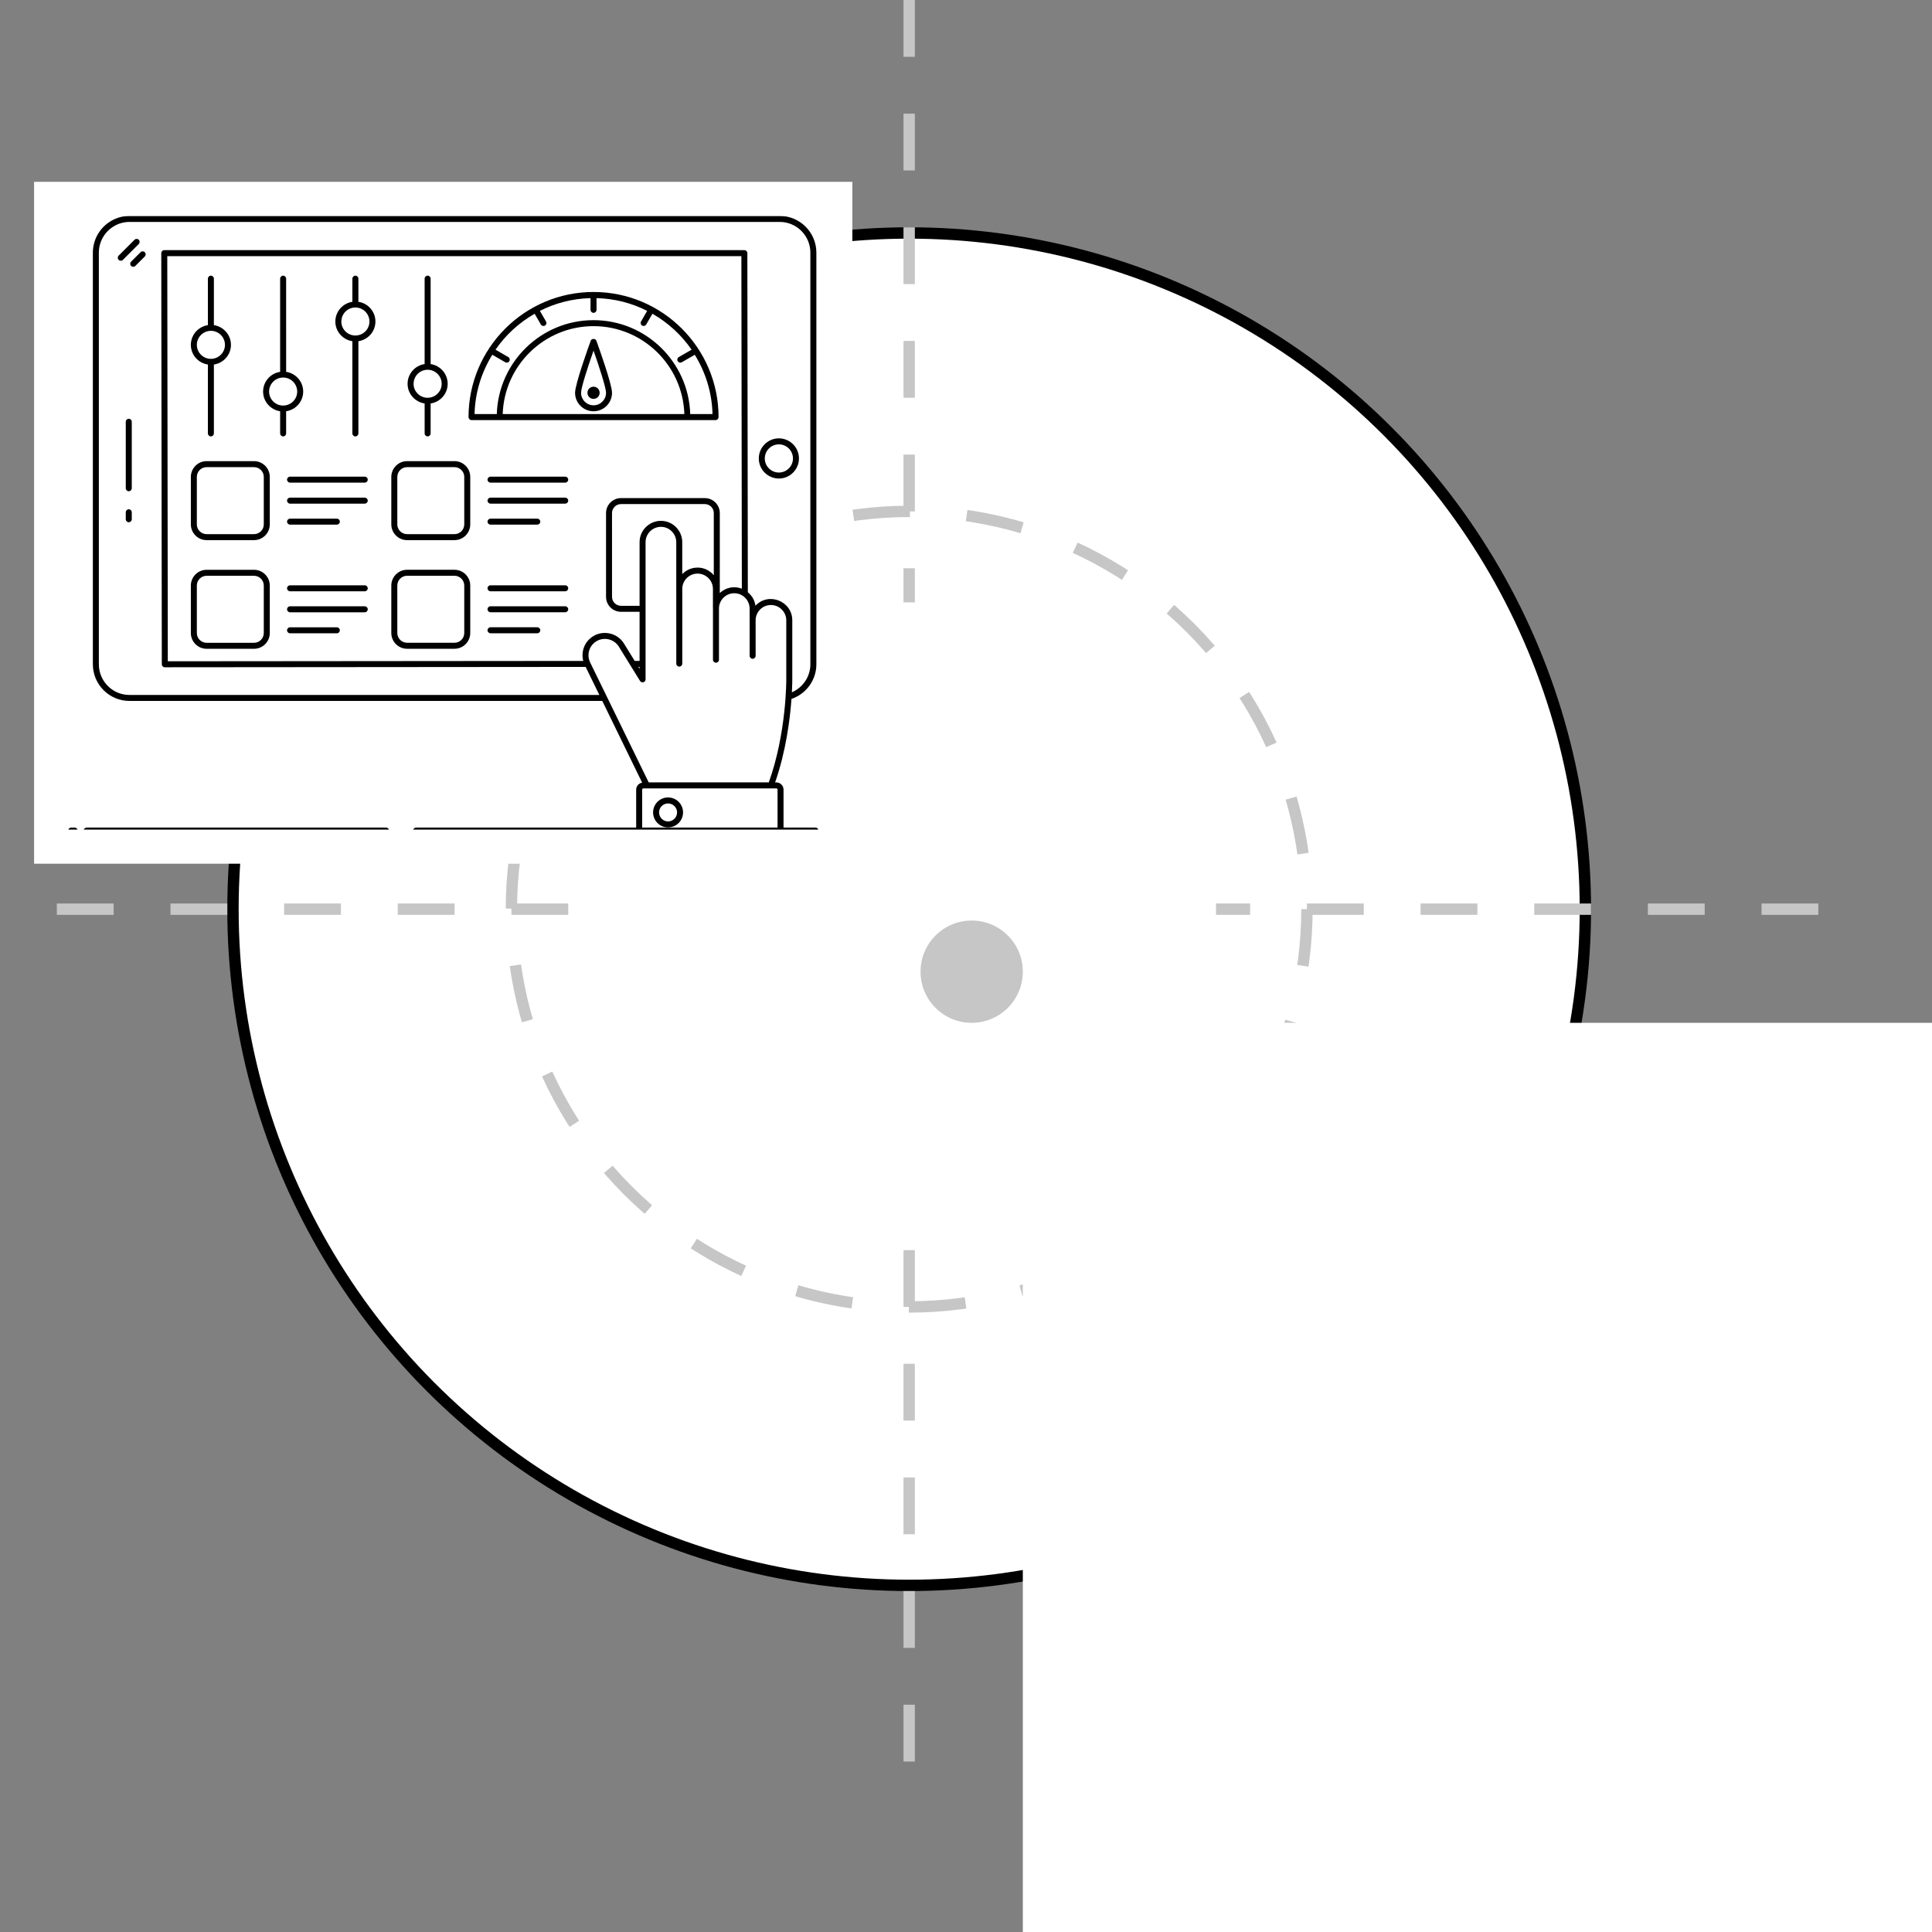 <?xml version="1.0" encoding="UTF-8"?> <svg xmlns="http://www.w3.org/2000/svg" width="170" height="170" viewBox="0 0 170 170" fill="none"><rect x="0" y="0" width="170" height="170" fill="#808080" stroke="none"/> <circle cx="80" cy="80" r="59.5" fill="white" stroke="black"></circle> <path d="M80 0V160" stroke="#C6C6C6" stroke-dasharray="5 5"></path> <path d="M160 80L1.66893e-06 80" stroke="#C6C6C6" stroke-dasharray="5 5"></path> <circle cx="80" cy="80" r="35" stroke="#C6C6C6" stroke-dasharray="5 5"></circle> <circle cx="80" cy="80" r="27" fill="white"></circle> <rect x="90" y="90" width="80" height="80" fill="white"></rect> <rect x="4.5" y="17.5" width="69" height="57" fill="white"></rect> <path d="M68.535 42.106C69.509 42.106 70.301 41.313 70.301 40.339C70.301 39.365 69.509 38.572 68.535 38.572C67.56 38.572 66.768 39.365 66.768 40.339C66.768 41.314 67.561 42.106 68.535 42.106ZM68.535 39.1C69.218 39.1 69.774 39.656 69.774 40.34C69.774 41.023 69.218 41.579 68.535 41.579C67.851 41.579 67.295 41.023 67.295 40.34C67.295 39.656 67.851 39.1 68.535 39.1Z" fill="black"></path> <path d="M11.331 36.848C11.185 36.848 11.067 36.965 11.067 37.111V42.963C11.067 43.108 11.185 43.226 11.331 43.226C11.476 43.226 11.594 43.108 11.594 42.963V37.111C11.594 36.965 11.476 36.848 11.331 36.848Z" fill="black"></path> <path d="M11.331 44.812C11.185 44.812 11.067 44.929 11.067 45.075V45.69C11.067 45.836 11.185 45.953 11.331 45.953C11.476 45.953 11.594 45.836 11.594 45.69V45.075C11.594 44.929 11.476 44.812 11.331 44.812Z" fill="black"></path> <path d="M12.21 21.097C12.106 20.994 11.94 20.994 11.837 21.097L10.44 22.494C10.337 22.597 10.337 22.764 10.44 22.866C10.543 22.97 10.71 22.97 10.813 22.866L12.21 21.47C12.312 21.367 12.312 21.2 12.21 21.097Z" fill="black"></path> <path d="M12.368 22.193L11.537 23.025C11.433 23.128 11.433 23.295 11.537 23.398C11.64 23.501 11.807 23.501 11.909 23.398L12.741 22.566C12.844 22.463 12.844 22.296 12.741 22.193C12.638 22.09 12.471 22.09 12.368 22.193Z" fill="black"></path> <path d="M18.293 32.077V38.135C18.293 38.281 18.41 38.399 18.556 38.399C18.702 38.399 18.82 38.281 18.82 38.135V32.077C19.667 31.949 20.321 31.226 20.321 30.346C20.321 29.464 19.667 28.737 18.82 28.609V24.52C18.82 24.374 18.702 24.256 18.556 24.256C18.41 24.256 18.293 24.374 18.293 24.52V28.609C17.446 28.738 16.794 29.464 16.794 30.346C16.793 31.225 17.446 31.948 18.293 32.077ZM18.553 29.11C18.554 29.11 18.555 29.111 18.556 29.111C18.557 29.111 18.558 29.11 18.56 29.11C19.24 29.111 19.794 29.665 19.794 30.346C19.794 31.024 19.238 31.576 18.557 31.576C17.875 31.576 17.321 31.024 17.321 30.346C17.32 29.666 17.874 29.113 18.553 29.11Z" fill="black"></path> <path d="M26.678 34.456C26.678 33.574 26.025 32.847 25.178 32.719L25.177 24.52C25.177 24.374 25.059 24.256 24.914 24.256C24.768 24.256 24.65 24.374 24.65 24.52V32.719C23.804 32.848 23.151 33.574 23.151 34.456C23.151 35.335 23.804 36.059 24.65 36.187V38.136C24.65 38.281 24.768 38.399 24.914 38.399C25.06 38.399 25.177 38.281 25.177 38.136V36.187C26.025 36.059 26.678 35.336 26.678 34.456ZM23.678 34.456C23.678 33.775 24.233 33.22 24.914 33.22C25.596 33.22 26.151 33.775 26.151 34.456C26.151 35.132 25.599 35.682 24.921 35.685C24.918 35.685 24.916 35.684 24.914 35.684C24.911 35.684 24.909 35.685 24.907 35.685C24.229 35.682 23.678 35.132 23.678 34.456Z" fill="black"></path> <path d="M31.535 26.556V24.521C31.535 24.375 31.417 24.257 31.271 24.257C31.125 24.257 31.007 24.375 31.007 24.521V26.556C30.16 26.684 29.508 27.41 29.508 28.293C29.508 29.172 30.161 29.895 31.007 30.023V38.137C31.007 38.282 31.125 38.4 31.271 38.4C31.417 38.4 31.535 38.282 31.535 38.137V30.023C32.382 29.895 33.034 29.171 33.034 28.293C33.035 27.41 32.382 26.684 31.535 26.556ZM31.271 29.523C30.589 29.523 30.035 28.971 30.035 28.293C30.035 27.611 30.589 27.057 31.27 27.056H31.271H31.272C31.954 27.057 32.508 27.611 32.508 28.293C32.508 28.971 31.953 29.523 31.271 29.523Z" fill="black"></path> <path d="M37.365 35.502V38.136C37.365 38.281 37.483 38.399 37.628 38.399C37.774 38.399 37.892 38.281 37.892 38.136V35.502C38.739 35.373 39.391 34.65 39.391 33.771C39.391 32.889 38.738 32.163 37.892 32.034L37.892 24.52C37.892 24.374 37.774 24.256 37.628 24.256C37.482 24.256 37.364 24.374 37.364 24.52V32.034C36.517 32.162 35.864 32.889 35.864 33.772C35.864 34.651 36.517 35.374 37.365 35.502ZM37.619 32.535C37.623 32.536 37.625 32.538 37.628 32.538C37.631 32.538 37.633 32.536 37.636 32.536C38.314 32.541 38.864 33.093 38.864 33.772C38.864 34.447 38.313 34.996 37.636 35.001C37.633 35.001 37.631 34.999 37.628 34.999C37.625 34.999 37.623 35.001 37.62 35.001C36.942 34.997 36.391 34.448 36.391 33.772C36.391 33.093 36.941 32.54 37.619 32.535Z" fill="black"></path> <path d="M62.963 36.963C63.109 36.963 63.227 36.845 63.227 36.699C63.227 30.63 58.292 25.692 52.227 25.692C46.161 25.692 41.227 30.63 41.227 36.699C41.227 36.845 41.344 36.963 41.49 36.963H60.75H62.963ZM41.757 36.436C41.804 34.521 42.377 32.739 43.322 31.21C43.331 31.218 43.338 31.228 43.349 31.234L44.46 31.875C44.587 31.948 44.748 31.904 44.82 31.779C44.893 31.653 44.85 31.492 44.724 31.419L43.612 30.777C43.607 30.775 43.602 30.775 43.597 30.773C44.49 29.474 45.672 28.393 47.044 27.607L47.59 28.552C47.662 28.678 47.823 28.722 47.95 28.649C48.076 28.576 48.119 28.415 48.046 28.289L47.507 27.355C48.852 26.672 50.363 26.273 51.962 26.233V27.265C51.962 27.41 52.08 27.528 52.226 27.528C52.372 27.528 52.49 27.41 52.49 27.265V26.233C54.089 26.273 55.6 26.671 56.945 27.354L56.406 28.288C56.333 28.414 56.376 28.575 56.502 28.648C56.629 28.721 56.79 28.677 56.862 28.552L57.408 27.606C58.78 28.392 59.962 29.473 60.855 30.772C60.85 30.775 60.845 30.775 60.84 30.777L59.728 31.419C59.602 31.492 59.559 31.653 59.632 31.779C59.681 31.864 59.77 31.911 59.86 31.911C59.905 31.911 59.95 31.899 59.992 31.875L61.103 31.234C61.114 31.227 61.121 31.218 61.13 31.21C62.075 32.739 62.648 34.521 62.695 36.436H60.735C60.594 31.856 56.836 28.171 52.225 28.171C47.614 28.171 43.856 31.856 43.715 36.436L41.757 36.436ZM44.234 36.436C44.374 32.145 47.905 28.698 52.226 28.698C56.547 28.698 60.078 32.145 60.218 36.436H44.234Z" fill="black"></path> <path d="M52.227 36.189C51.33 36.189 50.601 35.46 50.601 34.563C50.601 33.787 51.838 30.366 51.979 29.978C52.056 29.77 52.398 29.77 52.475 29.978C52.616 30.366 53.853 33.787 53.853 34.563C53.853 35.46 53.124 36.189 52.227 36.189H52.227ZM52.227 30.851C51.718 32.299 51.128 34.121 51.128 34.564C51.128 35.17 51.621 35.663 52.227 35.663C52.833 35.663 53.326 35.17 53.326 34.564C53.326 34.121 52.736 32.299 52.227 30.851Z" fill="black"></path> <path d="M22.353 50.138H18.18C17.416 50.138 16.794 50.761 16.794 51.525V55.702C16.794 56.466 17.416 57.088 18.18 57.088H22.353C23.117 57.088 23.739 56.466 23.739 55.702V51.525C23.738 50.76 23.117 50.138 22.353 50.138ZM23.211 55.701C23.211 56.175 22.826 56.561 22.352 56.561H18.18C17.706 56.561 17.32 56.175 17.32 55.701V51.525C17.32 51.051 17.706 50.665 18.18 50.665H22.352C22.826 50.665 23.211 51.051 23.211 51.525V55.701Z" fill="black"></path> <path d="M32.095 51.502H25.523C25.377 51.502 25.259 51.62 25.259 51.765C25.259 51.911 25.377 52.029 25.523 52.029H32.095C32.241 52.029 32.359 51.911 32.359 51.765C32.359 51.62 32.241 51.502 32.095 51.502Z" fill="black"></path> <path d="M32.095 53.35H25.523C25.377 53.35 25.259 53.468 25.259 53.613C25.259 53.759 25.377 53.877 25.523 53.877H32.095C32.241 53.877 32.359 53.759 32.359 53.613C32.359 53.468 32.241 53.35 32.095 53.35Z" fill="black"></path> <path d="M29.639 55.197H25.522C25.377 55.197 25.259 55.315 25.259 55.461C25.259 55.607 25.377 55.725 25.522 55.725H29.639C29.785 55.725 29.903 55.607 29.903 55.461C29.903 55.315 29.785 55.197 29.639 55.197Z" fill="black"></path> <path d="M22.353 40.577H18.18C17.416 40.577 16.794 41.2 16.794 41.964V46.141C16.794 46.905 17.416 47.527 18.18 47.527H22.353C23.117 47.527 23.739 46.905 23.739 46.141V41.964C23.738 41.199 23.117 40.577 22.353 40.577ZM23.211 46.141C23.211 46.615 22.826 47 22.352 47H18.18C17.706 47 17.32 46.615 17.32 46.141V41.964C17.32 41.49 17.706 41.105 18.18 41.105H22.352C22.826 41.105 23.211 41.49 23.211 41.964V46.141Z" fill="black"></path> <path d="M32.095 41.941H25.523C25.377 41.941 25.259 42.059 25.259 42.204C25.259 42.35 25.377 42.468 25.523 42.468H32.095C32.241 42.468 32.359 42.35 32.359 42.204C32.359 42.059 32.241 41.941 32.095 41.941Z" fill="black"></path> <path d="M32.095 43.789H25.523C25.377 43.789 25.259 43.906 25.259 44.052C25.259 44.198 25.377 44.316 25.523 44.316H32.095C32.241 44.316 32.359 44.198 32.359 44.052C32.359 43.906 32.241 43.789 32.095 43.789Z" fill="black"></path> <path d="M25.523 46.163H29.64C29.785 46.163 29.903 46.046 29.903 45.9C29.903 45.754 29.785 45.636 29.64 45.636H25.523C25.377 45.636 25.259 45.754 25.259 45.9C25.259 46.046 25.377 46.163 25.523 46.163Z" fill="black"></path> <path d="M39.991 40.577H35.819C35.055 40.577 34.432 41.2 34.432 41.964V46.141C34.432 46.905 35.055 47.527 35.819 47.527H39.991C40.756 47.527 41.378 46.905 41.378 46.141V41.964C41.378 41.199 40.756 40.577 39.991 40.577ZM40.851 46.141C40.851 46.615 40.465 47 39.991 47H35.819C35.346 47 34.96 46.615 34.96 46.141V41.964C34.96 41.49 35.345 41.105 35.819 41.105H39.991C40.465 41.105 40.851 41.49 40.851 41.964V46.141Z" fill="black"></path> <path d="M49.734 41.941H43.162C43.016 41.941 42.898 42.059 42.898 42.204C42.898 42.35 43.016 42.468 43.162 42.468H49.734C49.88 42.468 49.998 42.35 49.998 42.204C49.998 42.059 49.88 41.941 49.734 41.941Z" fill="black"></path> <path d="M49.734 43.789H43.162C43.016 43.789 42.898 43.906 42.898 44.052C42.898 44.198 43.016 44.316 43.162 44.316H49.734C49.88 44.316 49.998 44.198 49.998 44.052C49.998 43.906 49.88 43.789 49.734 43.789Z" fill="black"></path> <path d="M43.161 46.163H47.278C47.423 46.163 47.541 46.046 47.541 45.9C47.541 45.754 47.423 45.636 47.278 45.636H43.161C43.016 45.636 42.898 45.754 42.898 45.9C42.898 46.046 43.016 46.163 43.161 46.163Z" fill="black"></path> <path d="M39.991 50.136H35.819C35.055 50.136 34.432 50.758 34.432 51.522V55.699C34.432 56.464 35.055 57.086 35.819 57.086H39.991C40.756 57.086 41.378 56.464 41.378 55.699V51.522C41.378 50.758 40.756 50.136 39.991 50.136ZM40.851 55.699C40.851 56.173 40.465 56.558 39.991 56.558H35.819C35.346 56.558 34.96 56.173 34.96 55.699V51.522C34.96 51.048 35.345 50.663 35.819 50.663H39.991C40.465 50.663 40.851 51.048 40.851 51.522V55.699Z" fill="black"></path> <path d="M49.734 51.501H43.162C43.016 51.501 42.898 51.618 42.898 51.764C42.898 51.91 43.016 52.028 43.162 52.028H49.734C49.88 52.028 49.998 51.91 49.998 51.764C49.998 51.618 49.88 51.501 49.734 51.501Z" fill="black"></path> <path d="M49.734 53.347H43.162C43.016 53.347 42.898 53.465 42.898 53.611C42.898 53.757 43.016 53.874 43.162 53.874H49.734C49.88 53.874 49.998 53.757 49.998 53.611C49.998 53.465 49.88 53.347 49.734 53.347Z" fill="black"></path> <path d="M47.278 55.195H43.161C43.016 55.195 42.898 55.313 42.898 55.459C42.898 55.604 43.016 55.722 43.161 55.722H47.278C47.423 55.722 47.541 55.604 47.541 55.459C47.541 55.313 47.423 55.195 47.278 55.195Z" fill="black"></path> <path d="M58.782 70.168C58.057 70.168 57.466 70.758 57.466 71.484C57.466 72.213 58.056 72.806 58.782 72.806C59.51 72.806 60.103 72.213 60.103 71.484C60.103 70.759 59.511 70.168 58.782 70.168ZM58.782 72.279C58.347 72.279 57.993 71.923 57.993 71.485C57.993 71.05 58.347 70.696 58.782 70.696C59.22 70.696 59.576 71.05 59.576 71.485C59.577 71.922 59.22 72.279 58.782 72.279Z" fill="black"></path> <path d="M6.571 72.821H6.264C6.118 72.821 6 72.939 6 73.085C6 73.231 6.118 73.349 6.264 73.349H6.571C6.716 73.349 6.834 73.231 6.834 73.085C6.834 72.939 6.716 72.821 6.571 72.821Z" fill="black"></path> <path d="M33.973 72.821H7.625C7.479 72.821 7.361 72.939 7.361 73.085C7.361 73.231 7.479 73.349 7.625 73.349H33.973C34.119 73.349 34.237 73.231 34.237 73.085C34.237 72.939 34.119 72.821 33.973 72.821Z" fill="black"></path> <path d="M71.76 72.821H68.944V69.478C68.944 69.13 68.662 68.848 68.315 68.848H68.203C69.166 66.087 69.518 63.247 69.644 61.497C70.939 61.062 71.834 59.837 71.834 58.452V22.232C71.834 20.45 70.389 19 68.613 19L11.387 19C9.966 19 8.695 19.96 8.297 21.338C8.213 21.636 8.171 21.937 8.171 22.231V58.45C8.171 60.229 9.613 61.676 11.387 61.676L52.995 61.677L56.504 68.868C56.208 68.919 55.978 69.166 55.978 69.477V72.82L36.609 72.821C36.463 72.821 36.345 72.938 36.345 73.084C36.345 73.23 36.463 73.348 36.609 73.348H71.76C71.906 73.348 72.023 73.23 72.023 73.084C72.023 72.938 71.906 72.821 71.76 72.821L71.76 72.821ZM51.928 58.289C51.604 57.617 51.837 56.818 52.473 56.429C53.101 56.037 54.013 56.196 54.452 56.897L56.317 59.917C56.379 60.017 56.499 60.064 56.614 60.032C56.727 59.999 56.805 59.896 56.805 59.778L56.805 47.705C56.805 46.962 57.412 46.358 58.158 46.358C58.923 46.358 59.505 46.99 59.505 47.705C59.506 48.798 59.504 43.745 59.508 58.394C59.508 58.54 59.626 58.658 59.771 58.658C59.917 58.658 60.035 58.54 60.035 58.394V51.816C60.035 51.813 60.033 51.811 60.033 51.808C60.039 51.07 60.64 50.472 61.379 50.472C62.126 50.472 62.732 51.08 62.732 51.819V53.546C62.732 53.552 62.735 53.556 62.735 53.562V58.049C62.735 58.195 62.853 58.313 62.999 58.313C63.145 58.313 63.263 58.195 63.263 58.049V53.516C63.279 52.787 63.874 52.2 64.606 52.2C65.382 52.2 65.96 52.836 65.96 53.546V54.583C65.96 54.587 65.962 54.591 65.962 54.595V57.703C65.962 57.849 66.08 57.967 66.225 57.967C66.371 57.967 66.489 57.849 66.489 57.703V54.557C66.503 53.827 67.099 53.236 67.833 53.236C68.577 53.236 69.186 53.842 69.186 54.583V59.781C69.187 59.828 69.214 64.481 67.648 68.845L57.079 68.844C55.902 66.432 53.217 60.931 51.928 58.289ZM51.321 58.156L14.765 58.187L14.719 22.538H65.235L65.276 51.798C64.571 51.531 63.847 51.705 63.336 52.18V45.146C63.336 44.419 62.745 43.828 62.018 43.828H54.644C53.917 43.828 53.326 44.419 53.326 45.146V52.516C53.326 53.242 53.917 53.834 54.644 53.834H56.278V58.152L55.849 58.155L54.9 56.619C54.3 55.661 53.058 55.442 52.196 55.981C51.442 56.442 51.104 57.328 51.322 58.156L51.321 58.156ZM58.159 45.831C57.122 45.831 56.278 46.671 56.278 47.705V53.306H54.644C54.207 53.306 53.853 52.952 53.853 52.516L53.852 45.146C53.852 44.71 54.207 44.355 54.643 44.355H62.017C62.454 44.355 62.808 44.71 62.808 45.146V50.616C62.418 50.154 61.902 49.944 61.379 49.944C60.851 49.944 60.373 50.164 60.032 50.516V47.705C60.032 46.705 59.219 45.831 58.159 45.831ZM56.278 58.679V58.85L56.172 58.68L56.278 58.679ZM11.386 61.15C9.904 61.15 8.698 59.939 8.698 58.451V22.232C8.698 21.986 8.734 21.733 8.804 21.483C9.137 20.332 10.199 19.528 11.386 19.528H68.613C70.098 19.528 71.306 20.741 71.306 22.232V58.451C71.306 59.525 70.663 60.483 69.68 60.919C69.717 60.22 69.715 59.791 69.715 59.778V54.582C69.715 52.909 67.642 52.056 66.472 53.298C66.414 52.87 66.218 52.458 65.803 52.112L65.761 22.273C65.761 22.128 65.643 22.01 65.497 22.01L14.454 22.01C14.307 22.01 14.191 22.13 14.191 22.274L14.238 58.451C14.238 58.596 14.356 58.714 14.502 58.714L51.533 58.683L52.737 61.15L11.386 61.15ZM56.505 69.477C56.505 69.42 56.552 69.374 56.609 69.374H68.315C68.372 69.374 68.418 69.42 68.418 69.477V72.821L56.505 72.821L56.505 69.477Z" fill="black"></path> <path d="M73.736 72.821H73.341C73.195 72.821 73.078 72.939 73.078 73.085C73.078 73.231 73.195 73.349 73.341 73.349H73.736C73.882 73.349 74 73.231 74 73.085C74 72.939 73.882 72.821 73.736 72.821Z" fill="black"></path> <path d="M52.764 34.563C52.764 34.859 52.524 35.1 52.227 35.1C51.931 35.1 51.69 34.86 51.69 34.563C51.69 34.267 51.93 34.026 52.227 34.026C52.524 34.026 52.764 34.266 52.764 34.563Z" fill="black"></path> <rect x="4.5" y="17.5" width="69" height="57" stroke="white" stroke-width="3"></rect> <circle cx="85.5" cy="85.5" r="4.5" fill="#C6C6C6"></circle> </svg> 